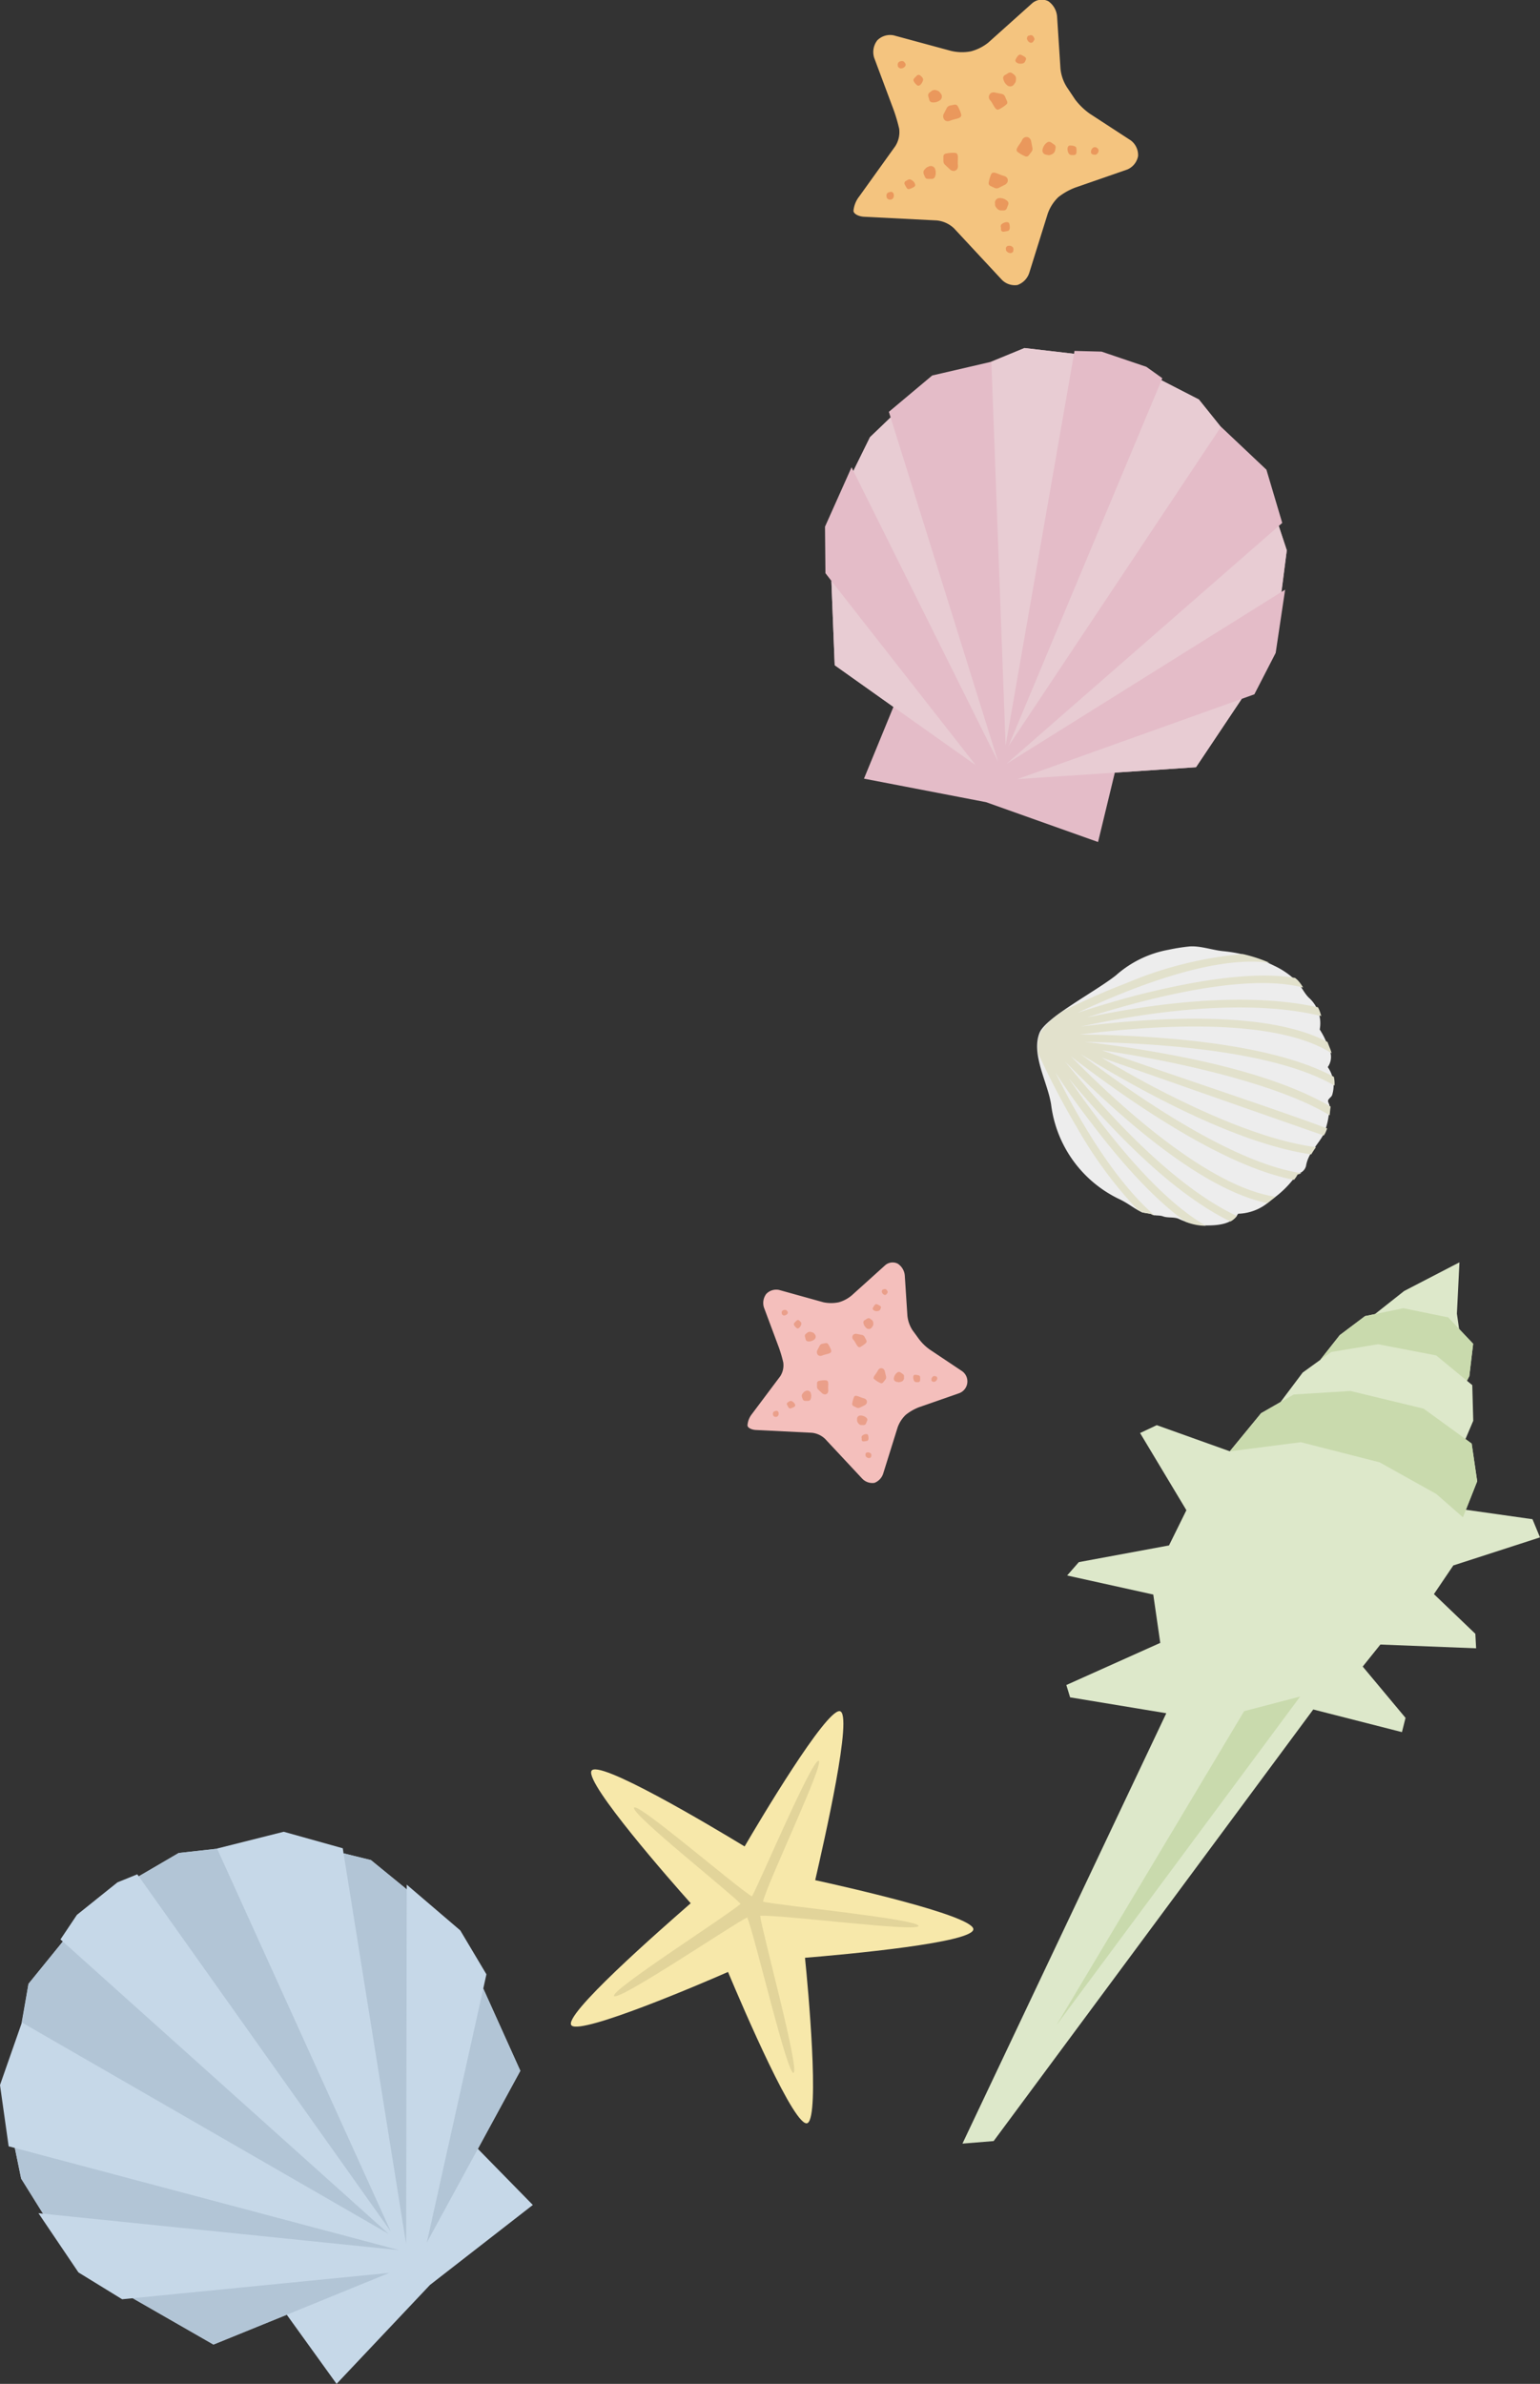 <svg xmlns="http://www.w3.org/2000/svg" viewBox="0 0 176.25 272.75"><rect x="0" y="0" width="176.25" height="272.75" fill="#333333" stroke="none"/><defs><style>.cls-1{fill:#f7e8aa;}.cls-2{fill:#e2d49a;}.cls-3{fill:#c6d8e8;}.cls-4{fill:#b2c5d6;}.cls-5{fill:#ededed;}.cls-6{fill:#e2e1cc;}.cls-7{fill:#f4c47f;}.cls-8{fill:#ea985c;}.cls-9{fill:#f4bfbc;}.cls-10{fill:#ea9f8a;}.cls-11{fill:#dde8ca;}.cls-12{fill:#c9daad;}.cls-13{fill:#e4bcc8;}.cls-14{fill:#e8ccd3;}</style></defs><title>アセット 22</title><g id="レイヤー_2" data-name="レイヤー 2"><g id="bg"><path class="cls-1" d="M92.13,224c4.52-.37,19.66-1.74,19.26-3.33s-14.74-4.82-18.09-5.55c1-4.4,4.42-19.23,2.79-19.34s-9.15,12.53-10.87,15.48c-3.87-2.35-16.93-10.14-17.54-8.62s9.09,12.57,11.37,15.12c-3.43,3-14.88,13-13.62,14s14.76-4.76,17.89-6.14c1.75,4.17,7.74,18.15,9.12,17.28S92.48,227.39,92.13,224Z"/><path class="cls-2" d="M87,219.2c2.26-.18,18.32,1.93,18.12,1.14S89,218,87.32,217.58c.52-2.2,7.17-16.07,6.36-16.12s-6.76,14-7.62,15.52c-1.94-1.17-13.2-10.91-13.5-10.15s11.06,9.74,12.2,11c-1.72,1.48-15.1,10-14.47,10.55s13.66-8.26,15.23-9c.87,2.09,4.62,18.21,5.31,17.78S87.19,220.91,87,219.2Z"/><polygon class="cls-3" points="32.82 264.84 24.43 268.25 15.19 262.95 13.98 263.07 8.98 260 4.4 253.22 4.93 253.28 4.78 253.05 2.42 249.26 1.7 245.76 0.99 245.57 0 238.56 2.46 231.53 3.26 226.98 7.19 222.14 6.92 221.9 8.8 219.09 13.44 215.37 15.71 214.45 15.88 214.68 20.45 212.01 24.85 211.52 24.84 211.5 32.47 209.58 39.23 211.47 39.32 212.05 42.45 212.82 46.33 215.98 46.55 216.18 46.55 215.63 52.68 220.87 55.67 225.89 55.31 227.52 59.55 236.93 54.69 245.86 60.98 252.28 49.21 261.43 38.52 272.75 32.82 264.84"/><polygon class="cls-4" points="2.52 231.41 3.26 226.98 7.19 222.14 44.48 255.59 2.52 231.41"/><polygon class="cls-4" points="4.93 253.28 2.42 249.26 1.7 245.76 45.69 257.45 4.93 253.28"/><polygon class="cls-4" points="32.82 264.84 24.43 268.25 15.19 262.95 44.56 260.05 32.82 264.84"/><polygon class="cls-4" points="15.88 214.68 20.45 212.01 24.85 211.52 24.84 211.5 44.72 255.31 15.88 214.68"/><polygon class="cls-4" points="55.31 227.52 59.55 236.93 54.69 245.86 48.85 256.58 55.31 227.52"/><polygon class="cls-4" points="39.32 212.05 42.45 212.82 46.55 216.18 46.48 256.74 39.32 212.05"/><path class="cls-5" d="M133.08,139.16c.55.21,1.2.06,1.77.27a7.81,7.81,0,0,0,3.26.78c1.23,0,2.91-.12,3.59-1.34a5.68,5.68,0,0,0,3.77-1.57,11.43,11.43,0,0,0,3-3,1.22,1.22,0,0,0,1-.88c.23-1.49,1.38-2.43,2.05-3.7a9.29,9.29,0,0,0,.64-3.18c0-.23-.22-.45-.15-.66s.42-.4.46-.62a3.66,3.66,0,0,0-.51-3.17,2,2,0,0,0,.08-2.2,8.64,8.64,0,0,0-1-2.1,3.91,3.91,0,0,0-1.17-3.57c-.62-.55-.94-1.43-1.53-2a9.3,9.3,0,0,0-2.48-1.71,16.61,16.61,0,0,0-5.84-1.68c-1.29-.12-2.73-.67-4-.53a21.52,21.52,0,0,0-2.3.37,12.35,12.35,0,0,0-6,2.92c-2.34,1.86-8,4.8-8.74,6.56-1,2.49.93,5.68,1.32,8.24A13.89,13.89,0,0,0,128,137.15c1.16.54,1.58,1,2.72,1.57.05,0,1,.15,1,.18C132.21,139.16,132.58,139,133.08,139.16Z"/><path class="cls-6" d="M131.76,138.9s-1-.16-1-.18l-.54-.28a48.64,48.64,0,0,1-7-9.5c-1.89-3.18-3.4-6.25-4.38-8.36a4.73,4.73,0,0,1,.23-2.43,8.28,8.28,0,0,1,2.71-2.53c2-1,4.49-2.12,7.24-3.18a43.75,43.75,0,0,1,13.21-3.28,17.24,17.24,0,0,1,3.07,1c-6.56-.91-16.19,3-22,5.73,1.92-.63,4.24-1.34,6.73-2,7.85-2,14-2.71,18.19-2a3.73,3.73,0,0,1,.3.26,4.67,4.67,0,0,1,.62.84c-6.58-1.71-17.86,1.23-24.75,3.42,6.74-1.42,17.75-3.08,26.45-1.16a4.45,4.45,0,0,1,.37,1c-9-2.18-20.78-.27-27.48,1.2,2.58-.33,5.83-.66,9.26-.81,8.61-.38,15,.49,18.94,2.58.08.2.16.42.25.64a4.54,4.54,0,0,1,.22.65c-6.67-4.26-21.07-3.14-28.83-2.14,2.58,0,5.94.12,9.52.4,8.87.7,15.43,2.2,19.57,4.44a3.67,3.67,0,0,1,.07,1c-7-4.08-20.82-4.88-28.55-5h0c2.45.28,5.5.69,8.75,1.28,8.56,1.53,15,3.58,19.36,6.12-.05.32-.08.64-.11,1-6.19-3.77-18.52-6.35-26.07-7.44,8.3,2.91,20.66,7,25.78,8.94a5.48,5.48,0,0,1-.23.56l-.15.25C146,128,134.6,124,126.06,121c1.68,1,3.59,2.09,5.63,3.18,7.59,4,14.05,6.45,18.92,7.07-.19.27-.38.55-.54.83-8.78-1.27-20-7.56-26.38-11.47,6.12,4.66,17.27,12.42,25.24,13.62a1.5,1.5,0,0,1-.42.15,3.62,3.62,0,0,1-.41.61c-4.6-.87-10.57-3.74-17.8-8.56-3-2-5.69-4-7.73-5.56,5.34,5.44,15.6,14.89,23.41,16.06l-.51.41-.42.32c-4.36-.91-9.77-4.12-16.15-9.61-2.72-2.34-5.15-4.71-7-6.6,4.2,5.23,12.09,14.13,19.66,17.68a2.35,2.35,0,0,1-.74.63c-4.3-2.1-9.12-6-14.39-11.68-1.54-1.66-2.93-3.27-4.12-4.71,3.81,5.56,10,13.63,15.72,16.88a6.29,6.29,0,0,1-2.34-.46c-3.26-2.35-6.89-6.14-10.84-11.37-1.56-2-2.94-4-4.06-5.72,2.47,5,6.63,12.28,11.36,16.37A1,1,0,0,1,131.76,138.9Z"/><path class="cls-7" d="M97.68,24.12c0,.34.58.65,1.22.68l8.29.42a3.34,3.34,0,0,1,2,.91L114.65,32a2.07,2.07,0,0,0,1.79.61,2.19,2.19,0,0,0,1.35-1.37l2.13-6.82a4.86,4.86,0,0,1,1.2-1.86,7.29,7.29,0,0,1,2-1.12L129,19.4a2.08,2.08,0,0,0,1.25-1.54,2.1,2.1,0,0,0-.84-1.8L124.71,13a7.68,7.68,0,0,1-1.66-1.61L122.12,10a4.86,4.86,0,0,1-.75-2.13l-.39-6a2.37,2.37,0,0,0-1-1.73A1.68,1.68,0,0,0,118.1.4l-5,4.48a5.36,5.36,0,0,1-2,1,5.43,5.43,0,0,1-2.27-.06L102.3,4.05a2.06,2.06,0,0,0-1.9.57l0,0a2.18,2.18,0,0,0-.35,2l2.21,5.91a18.86,18.86,0,0,1,.65,2.2,3,3,0,0,1-.45,2l-4.11,5.73A3.13,3.13,0,0,0,97.68,24.12Z"/><path class="cls-8" d="M108.22,17.58a.34.34,0,0,0-.25.28l0,.56a.59.59,0,0,0,.15.4l.62.58a.67.67,0,0,0,.41.16s.55,0,.48-.68.18-1.36-.35-1.39A3.73,3.73,0,0,0,108.22,17.58Z"/><path class="cls-8" d="M106.22,19.09a.54.54,0,0,1,.77.17,1.26,1.26,0,0,1,0,1,.4.4,0,0,1-.33.21h-.48a.36.36,0,0,1-.32-.22l-.13-.31a.58.58,0,0,1,0-.43S106,19.12,106.22,19.09Z"/><path class="cls-8" d="M101.78,22a.33.33,0,0,1,.46.1.6.6,0,0,1,0,.53.38.38,0,0,1-.33.21h-.1a.39.39,0,0,1-.32-.22h0a.64.64,0,0,1,0-.43A.35.35,0,0,1,101.78,22Z"/><path class="cls-8" d="M104.26,20.56a1.11,1.11,0,0,1,.33.26s.34.4,0,.58-.64.33-.78.15a3.09,3.09,0,0,1-.28-.48.29.29,0,0,1,.1-.34l.23-.13A.39.39,0,0,1,104.26,20.56Z"/><path class="cls-8" d="M117.36,17.89a.34.34,0,0,0,.37-.1l.34-.45a.54.54,0,0,0,.09-.41L118,16.1a.67.67,0,0,0-.25-.35.54.54,0,0,0-.78.3c-.31.6-.89,1.05-.47,1.36A3.74,3.74,0,0,0,117.36,17.89Z"/><path class="cls-8" d="M119.87,17.72s-.6,0-.56-.56a1.28,1.28,0,0,1,.56-.88.41.41,0,0,1,.4,0l.39.27a.36.36,0,0,1,.15.36l-.06.33a.67.67,0,0,1-.25.35S120.1,17.84,119.87,17.72Z"/><path class="cls-8" d="M125.19,17.69s-.35,0-.33-.33a.6.6,0,0,1,.25-.47.41.41,0,0,1,.4,0l.08.06a.37.37,0,0,1,.14.36h0a.6.6,0,0,1-.24.35A.36.36,0,0,1,125.19,17.69Z"/><path class="cls-8" d="M122.31,17.56a1.2,1.2,0,0,1-.13-.39s-.07-.52.28-.52.71.08.73.31a2.82,2.82,0,0,1,0,.55.28.28,0,0,1-.27.23h-.25A.41.41,0,0,1,122.31,17.56Z"/><path class="cls-8" d="M113.15,20.94a.35.35,0,0,0,.19.33l.51.24a.56.56,0,0,0,.42,0l.76-.38a.72.72,0,0,0,.29-.33s.18-.52-.47-.69-1.23-.63-1.43-.14A4,4,0,0,0,113.15,20.94Z"/><path class="cls-8" d="M113.89,23.34a.53.53,0,0,1,.42-.67,1.26,1.26,0,0,1,1,.35.4.4,0,0,1,.08.39l-.17.44a.39.39,0,0,1-.32.23h-.33a.65.65,0,0,1-.4-.16S113.82,23.6,113.89,23.34Z"/><path class="cls-8" d="M115.13,28.52a.31.31,0,0,1,.25-.39.59.59,0,0,1,.51.13.4.4,0,0,1,.08.39l0,.09a.36.36,0,0,1-.32.22h0a.59.59,0,0,1-.39-.16A.31.31,0,0,1,115.13,28.52Z"/><path class="cls-8" d="M114.6,25.68a1.09,1.09,0,0,1,.35-.21s.49-.19.57.15.08.72-.14.79a3,3,0,0,1-.54.1.27.27,0,0,1-.28-.21l0-.26A.4.4,0,0,1,114.6,25.68Z"/><path class="cls-8" d="M109.6,12.13a.36.36,0,0,0-.34-.16l-.55.11a.58.58,0,0,0-.34.25l-.39.76a.64.64,0,0,0,0,.43s.16.53.78.28,1.36-.21,1.24-.73A3.88,3.88,0,0,0,109.6,12.13Z"/><path class="cls-8" d="M107.59,10.62a.54.54,0,0,1,.06.79,1.24,1.24,0,0,1-1,.3.38.38,0,0,1-.29-.26l-.13-.47a.4.4,0,0,1,.13-.37l.26-.2a.62.62,0,0,1,.42-.11S107.5,10.38,107.59,10.62Z"/><path class="cls-8" d="M103.54,7.17a.31.31,0,0,1,0,.47.61.61,0,0,1-.49.19.41.41,0,0,1-.3-.27l0-.09a.4.4,0,0,1,.12-.37h0a.62.62,0,0,1,.42-.11A.32.32,0,0,1,103.54,7.17Z"/><path class="cls-8" d="M105.65,9.15a1.39,1.39,0,0,1-.17.38s-.28.44-.54.21-.49-.53-.36-.71a3.11,3.11,0,0,1,.38-.4.29.29,0,0,1,.36,0l.19.18A.47.47,0,0,1,105.65,9.15Z"/><path class="cls-8" d="M115.23,11.9a.34.34,0,0,0,0-.37L115,11a.53.53,0,0,0-.34-.25l-.84-.17a.62.62,0,0,0-.42.08.54.54,0,0,0-.05.84c.41.53.58,1.24,1,1A3.88,3.88,0,0,0,115.23,11.9Z"/><path class="cls-8" d="M116.11,9.55a.54.54,0,0,1-.74.28,1.25,1.25,0,0,1-.56-.88A.37.37,0,0,1,115,8.6l.41-.25a.39.39,0,0,1,.39,0l.27.2a.58.58,0,0,1,.21.37S116.32,9.39,116.11,9.55Z"/><path class="cls-8" d="M118.29,4.69a.32.32,0,0,1-.44.17.65.65,0,0,1-.32-.43.4.4,0,0,1,.17-.35l.08,0a.37.37,0,0,1,.39,0h0a.67.67,0,0,1,.22.37A.31.31,0,0,1,118.29,4.69Z"/><path class="cls-8" d="M117,7.27a1.21,1.21,0,0,1-.41,0s-.51-.15-.35-.47.37-.62.58-.54a2.86,2.86,0,0,1,.49.26.27.27,0,0,1,.09.34l-.11.23A.43.43,0,0,1,117,7.27Z"/><path class="cls-9" d="M85.55,163.08c0,.27.44.5.94.53l6.42.32a2.56,2.56,0,0,1,1.53.71l4.25,4.55a1.6,1.6,0,0,0,1.39.47,1.69,1.69,0,0,0,1-1.06l1.65-5.28a3.7,3.7,0,0,1,.93-1.44,5.78,5.78,0,0,1,1.51-.87l4.56-1.59a1.44,1.44,0,0,0,.32-2.58l-3.61-2.41a5.58,5.58,0,0,1-1.28-1.24l-.73-1a3.76,3.76,0,0,1-.58-1.65l-.3-4.62a1.8,1.8,0,0,0-.81-1.34,1.3,1.3,0,0,0-1.42.17l-3.85,3.47A4,4,0,0,1,96,149a4.35,4.35,0,0,1-1.76,0l-5.07-1.41a1.58,1.58,0,0,0-1.47.45l0,0a1.72,1.72,0,0,0-.27,1.55l1.71,4.58a15.6,15.6,0,0,1,.5,1.7,2.32,2.32,0,0,1-.34,1.59L86,161.86A2.32,2.32,0,0,0,85.55,163.08Z"/><path class="cls-10" d="M93.71,158a.27.27,0,0,0-.2.22l0,.44a.41.41,0,0,0,.11.3l.48.46a.6.6,0,0,0,.32.12s.42,0,.37-.53.14-1.05-.27-1.08A3,3,0,0,0,93.71,158Z"/><path class="cls-10" d="M92.16,159.18a.42.42,0,0,1,.6.13,1,1,0,0,1,0,.81.31.31,0,0,1-.26.16h-.37a.3.3,0,0,1-.25-.17l-.09-.24a.47.47,0,0,1,0-.33S92,159.21,92.16,159.18Z"/><path class="cls-10" d="M88.72,161.46a.24.24,0,0,1,.35.08.46.46,0,0,1,0,.41.31.31,0,0,1-.26.16h-.07a.3.3,0,0,1-.25-.17h0a.42.42,0,0,1,0-.33A.25.25,0,0,1,88.72,161.46Z"/><path class="cls-10" d="M90.64,160.32a1.16,1.16,0,0,1,.25.2s.27.31,0,.45-.5.25-.61.11a3.31,3.31,0,0,1-.21-.36.2.2,0,0,1,.08-.26l.17-.11A.31.31,0,0,1,90.64,160.32Z"/><path class="cls-10" d="M100.79,158.25a.25.25,0,0,0,.28-.08l.27-.34a.45.45,0,0,0,.07-.32l-.15-.64a.5.5,0,0,0-.2-.27s-.36-.23-.6.23-.69.81-.36,1A2.7,2.7,0,0,0,100.79,158.25Z"/><path class="cls-10" d="M102.73,158.12s-.46,0-.43-.43a1,1,0,0,1,.43-.68.31.31,0,0,1,.31,0l.3.21a.29.29,0,0,1,.12.28l0,.25a.51.51,0,0,1-.19.28S102.91,158.21,102.73,158.12Z"/><path class="cls-10" d="M106.85,158.1s-.27,0-.25-.26a.45.45,0,0,1,.19-.36.31.31,0,0,1,.31,0l.06,0a.31.31,0,0,1,.11.28h0a.48.48,0,0,1-.19.27A.28.28,0,0,1,106.85,158.1Z"/><path class="cls-10" d="M104.62,158a.94.94,0,0,1-.1-.31s-.06-.4.21-.39.56.06.57.23a2,2,0,0,1,0,.43.21.21,0,0,1-.21.18h-.2A.31.31,0,0,1,104.62,158Z"/><path class="cls-10" d="M97.53,160.62a.26.26,0,0,0,.14.25l.39.19a.42.42,0,0,0,.33,0l.59-.29a.49.49,0,0,0,.22-.25s.14-.41-.36-.54-1-.49-1.11-.11A3,3,0,0,0,97.53,160.62Z"/><path class="cls-10" d="M98.1,162.48s-.1-.45.32-.52a1,1,0,0,1,.76.27.32.32,0,0,1,.07.3l-.14.34a.3.3,0,0,1-.24.18h-.26a.45.45,0,0,1-.31-.12S98.05,162.67,98.1,162.48Z"/><path class="cls-10" d="M99.06,166.49s-.06-.27.19-.31a.48.48,0,0,1,.4.11.3.3,0,0,1,.06.3l0,.06a.29.29,0,0,1-.25.18h0a.43.43,0,0,1-.3-.13A.23.23,0,0,1,99.06,166.49Z"/><path class="cls-10" d="M98.65,164.29a.89.89,0,0,1,.27-.17s.38-.14.44.12.06.56-.1.61a2.61,2.61,0,0,1-.43.07.2.2,0,0,1-.21-.16l0-.2A.31.31,0,0,1,98.65,164.29Z"/><path class="cls-10" d="M94.78,153.79a.28.28,0,0,0-.27-.12l-.42.08a.45.45,0,0,0-.27.2l-.3.58a.5.5,0,0,0,0,.34s.12.41.61.21,1.05-.16,1-.56A2.93,2.93,0,0,0,94.78,153.79Z"/><path class="cls-10" d="M93.22,152.63a.41.41,0,0,1,0,.61,1,1,0,0,1-.78.23.32.32,0,0,1-.23-.21l-.09-.36a.28.28,0,0,1,.1-.28l.2-.16a.46.46,0,0,1,.32-.08S93.15,152.44,93.22,152.63Z"/><path class="cls-10" d="M90.08,150a.24.24,0,0,1,0,.36.49.49,0,0,1-.39.15.31.31,0,0,1-.22-.21l0-.06a.28.28,0,0,1,.09-.29h0a.51.51,0,0,1,.32-.08A.26.26,0,0,1,90.08,150Z"/><path class="cls-10" d="M91.71,151.48a.94.94,0,0,1-.12.3s-.22.34-.43.16-.38-.41-.27-.55a2.23,2.23,0,0,1,.3-.31.21.21,0,0,1,.27,0l.15.14A.32.32,0,0,1,91.71,151.48Z"/><path class="cls-10" d="M99.14,153.62a.32.32,0,0,0,0-.3l-.2-.38a.46.46,0,0,0-.26-.2l-.65-.13a.54.54,0,0,0-.33.07.41.41,0,0,0,0,.64c.32.41.45,1,.81.77A3.19,3.19,0,0,0,99.14,153.62Z"/><path class="cls-10" d="M99.82,151.8a.42.42,0,0,1-.58.21,1,1,0,0,1-.43-.68.29.29,0,0,1,.13-.27l.32-.2a.32.32,0,0,1,.3,0l.21.16a.43.43,0,0,1,.17.28S100,151.67,99.82,151.8Z"/><path class="cls-10" d="M101.51,148s-.12.25-.34.13a.49.49,0,0,1-.25-.33.31.31,0,0,1,.13-.27l.06,0a.31.31,0,0,1,.31,0h0a.48.48,0,0,1,.17.29A.23.23,0,0,1,101.51,148Z"/><path class="cls-10" d="M100.49,150a.94.94,0,0,1-.32,0s-.39-.12-.27-.36.29-.48.45-.42a2.13,2.13,0,0,1,.38.2.19.19,0,0,1,.07.26l-.08.18A.36.36,0,0,1,100.49,150Z"/><polygon class="cls-11" points="133.48 196.02 122.47 194.2 122.04 192.79 132.79 187.97 131.99 182.44 122.13 180.26 123.47 178.73 133.79 176.82 135.78 172.79 130.48 163.96 132.39 163.06 140.75 166.05 144.33 161.69 146.55 160.42 149.09 157.04 151.1 155.59 153.33 152.76 156.23 150.58 157.36 150.35 160.7 147.71 167.03 144.43 166.74 150.3 166.99 152.05 168.6 153.75 168.16 157.45 167.89 157.98 168.5 158.48 168.61 162.56 167.72 164.65 168.43 165.17 169.06 169.48 167.77 172.74 175.39 173.82 176.25 175.9 166.33 179.11 164.11 182.39 168.85 186.93 168.94 188.59 157.98 188.16 155.96 190.68 160.86 196.55 160.45 198.18 150.3 195.59 113.72 244.97 110.15 245.26 133.48 196.02"/><polygon class="cls-12" points="153.33 152.76 156.23 150.58 157.36 150.35 160.61 149.68 165.75 150.73 166.99 152.05 168.6 153.75 168.16 157.45 167.89 157.98 164.37 155.08 157.71 153.8 152.35 154.69 151.1 155.59 153.33 152.76"/><polygon class="cls-12" points="164.38 170.93 157.89 167.31 148.88 165.01 140.75 166.05 144.33 161.69 146.55 160.42 148.07 159.55 154.56 159.15 162.93 161.17 167.72 164.65 168.43 165.17 169.06 169.48 167.77 172.74 167.43 173.6 164.38 170.93"/><polygon class="cls-12" points="148.8 194.11 142.39 195.78 120.91 231.71 148.8 194.11"/><polygon class="cls-13" points="102.25 80.88 95.53 76.11 95.15 66.46 94.47 65.58 94.42 60.26 97.46 53.46 97.67 53.89 97.77 53.66 99.57 50.02 101.93 47.76 101.73 47.12 106.69 42.96 113.33 41.42 117.25 39.82 122.92 40.48 122.97 40.15 126.07 40.23 131.2 41.97 133.02 43.27 132.93 43.51 137.21 45.71 139.73 48.85 139.74 48.83 144.94 53.74 146.75 59.83 146.35 60.18 147.27 62.96 146.7 67.47 146.65 67.73 147.08 67.47 146 74.7 143.56 79.44 142.11 79.96 136.88 87.78 127.59 88.4 125.67 96.34 112.85 91.78 98.88 89.09 102.25 80.88"/><polygon class="cls-14" points="113.46 41.41 117.25 39.82 122.92 40.48 115.09 85.31 113.46 41.41"/><polygon class="cls-14" points="97.67 53.89 99.57 50.02 101.93 47.76 114.23 87.14 97.67 53.89"/><polygon class="cls-14" points="102.25 80.88 95.53 76.11 95.15 66.46 111.67 87.55 102.25 80.88"/><polygon class="cls-14" points="132.93 43.51 137.21 45.71 139.73 48.85 139.74 48.83 115.42 85.36 132.93 43.51"/><polygon class="cls-14" points="142.11 79.96 136.88 87.78 127.59 88.4 116.44 89.14 142.11 79.96"/><polygon class="cls-14" points="146.35 60.18 147.27 62.96 146.65 67.73 115.17 87.41 146.35 60.18"/></g></g></svg>
